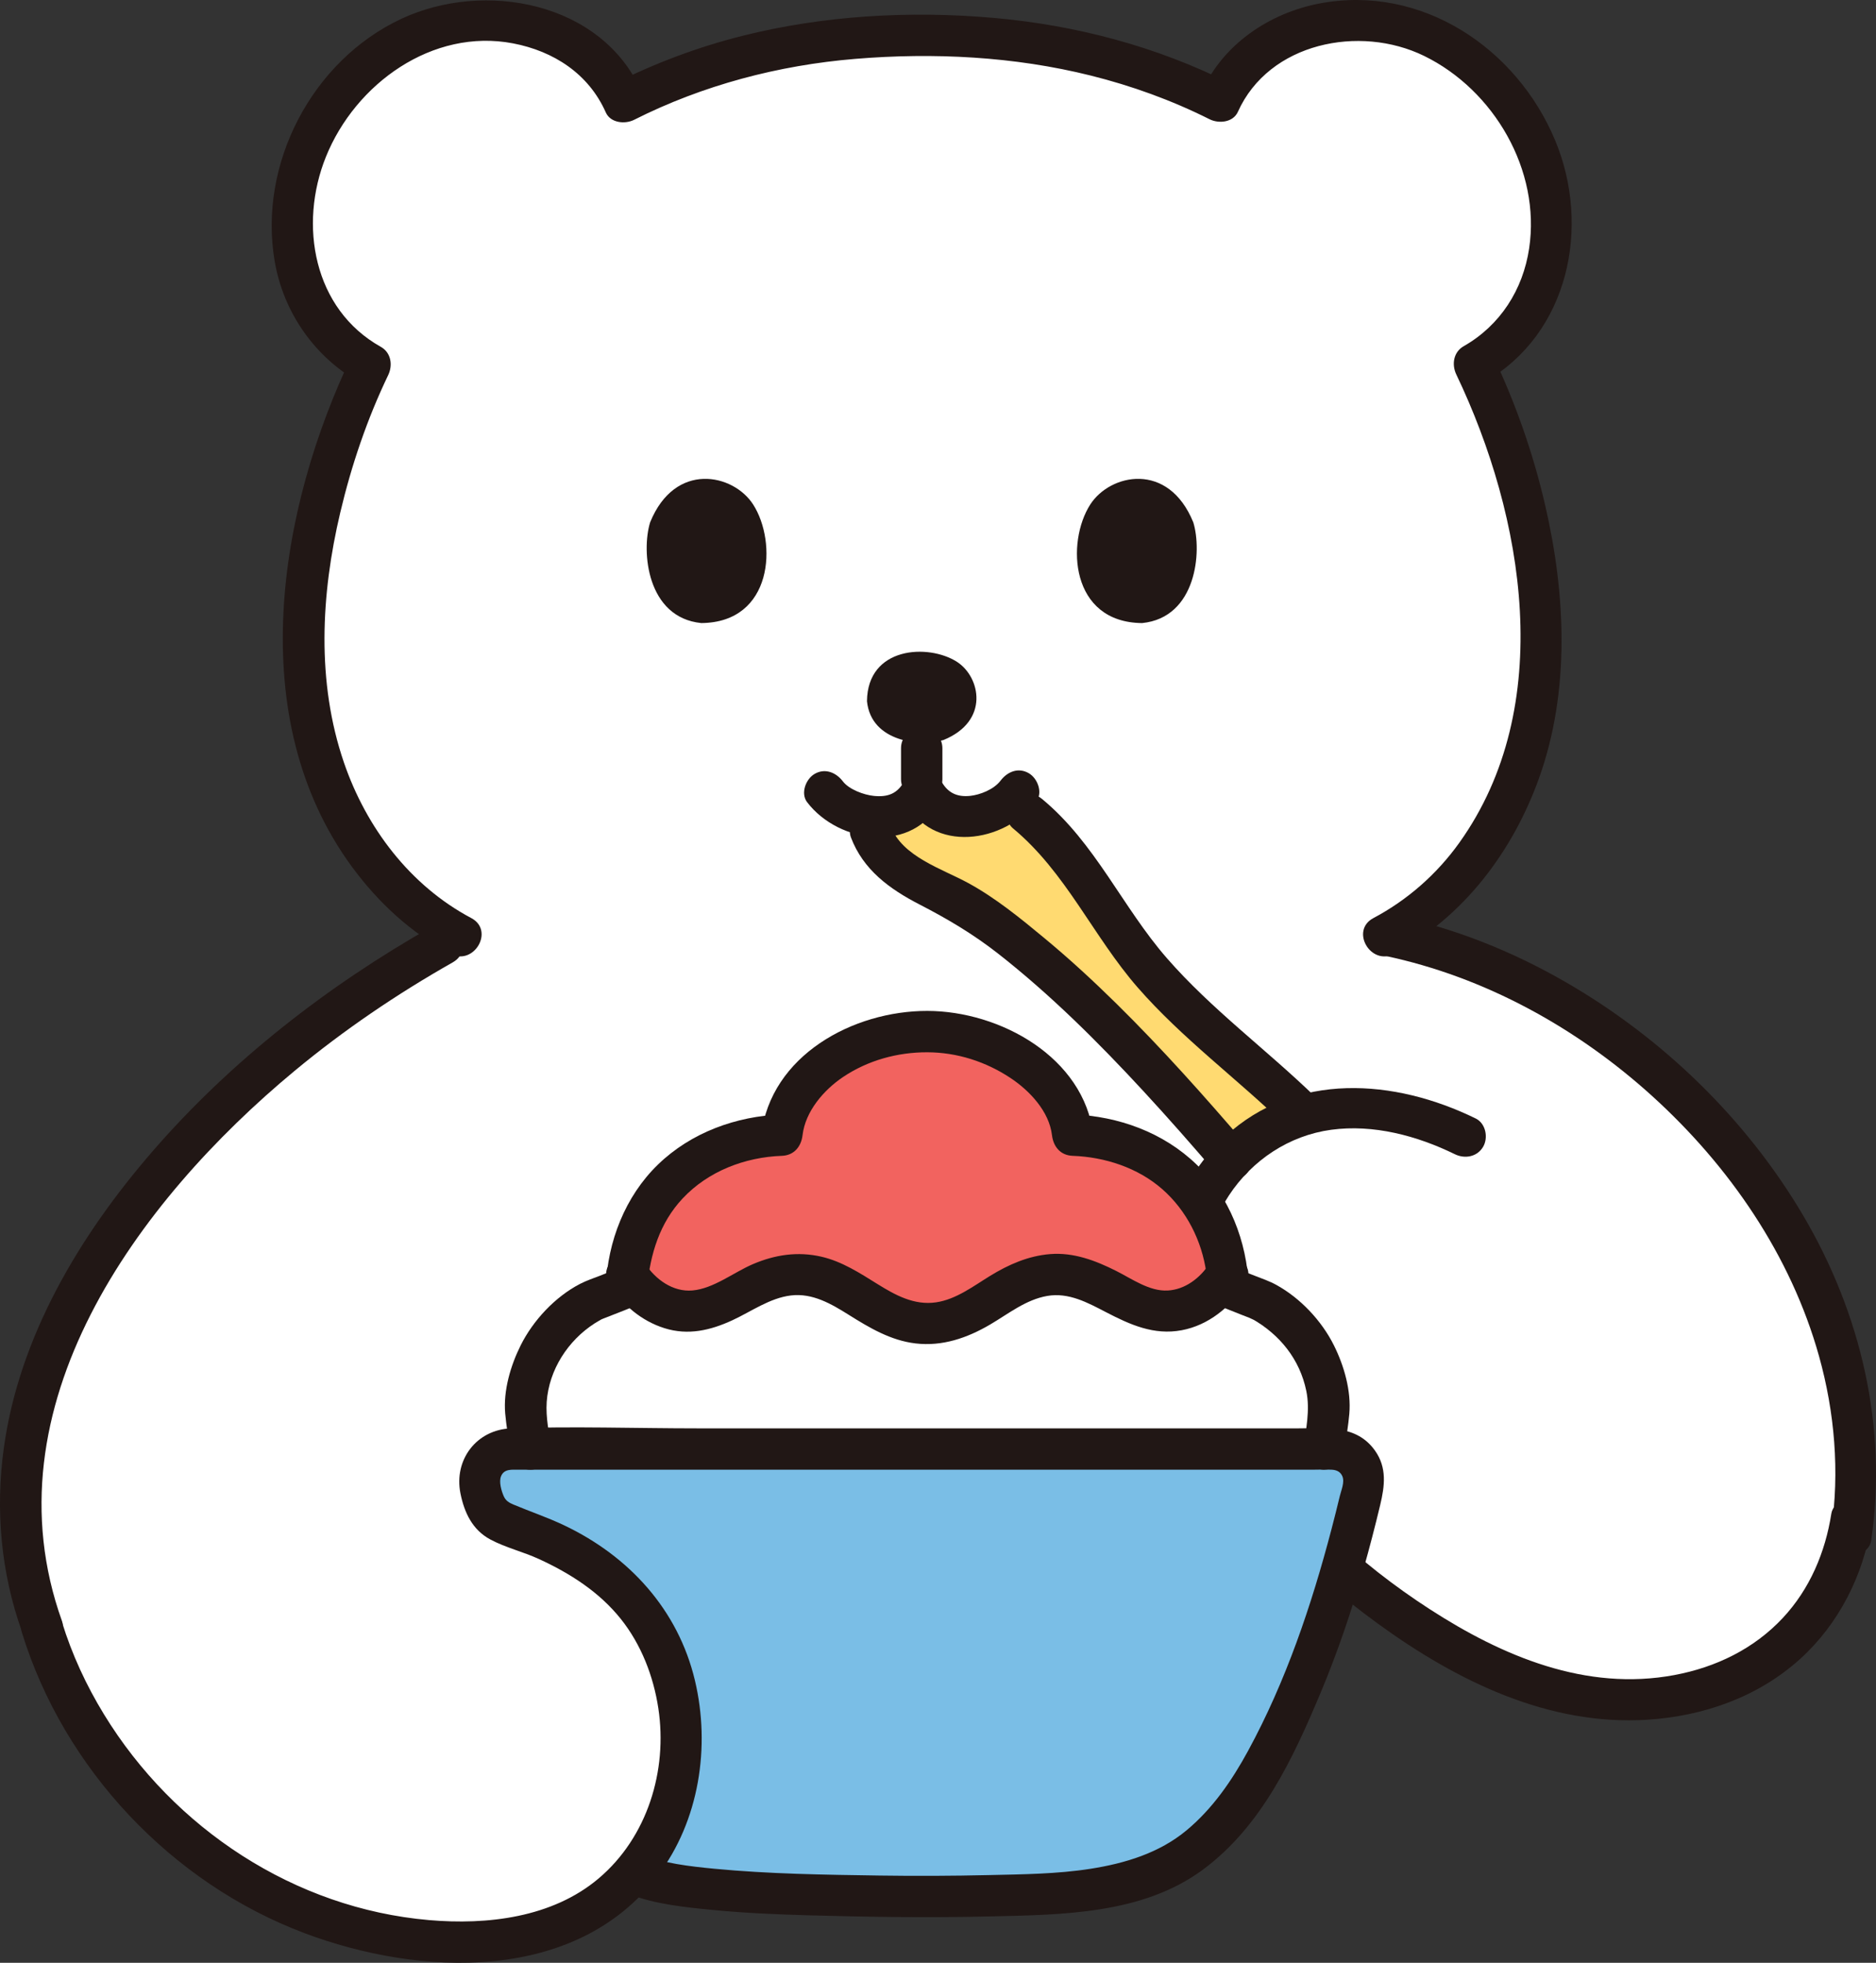 <?xml version="1.0" encoding="UTF-8"?><svg id="b" xmlns="http://www.w3.org/2000/svg" width="217.692" height="227.768" viewBox="0 0 217.692 227.768"><rect x="0" y="0" width="217.692" height="227.768" fill="#333333" stroke="none"/><defs><style>.d{fill:#fff;}.e{fill:none;}.f{fill:#7abee6;}.g{fill:#211715;}.h{fill:#ffda71;}.i{fill:#f2635f;}</style></defs><g id="c"><path class="d" d="M40.745,116.276c4.1-2.871,8.324-5.474,12.561-7.765-8.803-4.664-14.697-13.832-16.892-23.556-2.221-9.789-1.034-20.095,1.704-29.755,1.292-4.572,2.916-8.873,4.856-12.881-9.408-5.151-11.111-16.941-6.952-25.97,2.871-6.231,8.299-11.394,14.899-13.267,7.863-2.232,17.969.651,21.447,8.753,10.08-5.128,21.781-7.783,34.602-7.684h.118c12.77-.098,24.428,2.535,34.485,7.616,3.5-8.048,13.574-10.911,21.417-8.685,6.6,1.874,12.028,7.036,14.899,13.267,4.14,8.987,2.472,20.712-6.827,25.896,1.943,4.033,3.578,8.356,4.877,12.955,2.738,9.66,3.925,19.966,1.704,29.755-2.191,9.71-8.072,18.865-16.852,23.537,28.015,5.509,55.892,33.526,54.522,64.531-.257,1.691-.493,3.273-.493,3.273-1.246,8.358-6.42,15.439-14.275,18.732-8.082,3.389-17.952,2.676-25.889-.805-6.186-2.713-12.901-6.926-18.93-12.149.907-3.135,1.711-6.287,2.438-9.415.54-2.304-1.183-4.507-3.528-4.507,0,0-.402,0-.998,0l.57-4.326c0-3.753-1.33-7.383-4.212-10.247-.963-.957-2.078-1.834-3.314-2.525-.417-.233-4.173-1.598-4.177-1.735-.143-4.943-2.306-9.689-5.619-12.742-3.407-3.139-7.963-4.734-12.409-4.852-.35-3.601-3.015-6.817-6.304-8.901-3.123-1.979-6.736-3.115-10.567-3.115s-7.531,1.004-10.654,2.983c-3.289,2.084-5.867,5.431-6.217,9.033-4.446.118-9.003,1.714-12.409,4.852-3.314,3.053-5.477,7.799-5.619,12.742-.004.137-3.76,1.502-4.177,1.735-1.236.691-2.351,1.568-3.314,2.525-2.882,2.864-4.212,6.494-4.212,10.247l.571,4.325c-1.262.001-2.296.001-2.296.001-2.345,0-4.069,2.203-3.528,4.507.098.426.199.854.302,1.282.316,1.316,1.265,2.393,2.542,2.843,6.699,2.363,12.864,5.395,16.751,11.63,5.529,8.87,4.898,21.611-2.241,29.404-10.007,10.924-28.568,8.327-40.659,2.717-12.759-5.92-23.468-18.206-27.567-31.674v-.124c-9.835-27.125,10.683-54.828,35.87-72.462Z"/><path class="h" d="M151.297,129.352c-6.73-6.653-14.927-12.267-20.435-20.07-4.239-6.004-7.044-11.917-13.693-16.39-1.379,1.182-3.26,1.84-4.996,1.884-.655.017-1.289-.054-1.868-.217-1.376-.388-2.592-1.475-3.224-2.842-.632,1.368-1.848,2.454-3.224,2.842-.933.263-2.044.297-3.164.114.117,2.622,1.779,4.722,3.795,6.185,2.702,1.961,6.016,3.071,8.775,4.967,10.793,7.419,21.134,18.798,29.631,28.718,2.476-2.616,5.336-4.298,8.403-5.192Z"/><path class="g" d="M171.24,129.793c-9.398-4.602-20.889-5.468-29.059,2.07-4.434,4.091-6.962,9.771-7.492,15.736-.501,5.635,1.129,11.189,3.515,16.238,4.715,9.98,12.889,18.189,21.729,24.607,9.081,6.594,19.723,11.852,31.227,11.119,6.522-.415,12.854-2.637,17.739-7.063,4.447-4.029,7.315-9.664,8.237-15.567.2-1.279-.326-2.581-1.676-2.952-1.139-.313-2.751.388-2.952,1.676-.701,4.488-2.5,8.744-5.623,12.089-3.361,3.6-7.777,5.733-12.588,6.633-10.258,1.919-19.954-2.183-28.399-7.65-8.173-5.291-15.699-12.175-20.888-20.47-2.461-3.935-4.425-8.232-5.288-12.815-.947-5.031.064-10.44,2.881-14.72,2.7-4.102,6.983-6.958,11.871-7.622s9.958.687,14.345,2.835c1.164.57,2.596.315,3.284-.861.618-1.056.308-2.711-.861-3.284h0Z"/><path class="f" d="M154.632,168.153c2.35,0,4.07,2.2,3.53,4.51-1.84,7.94-4.19,16.04-7.44,23.63-3.13,7.3-6.98,15.52-14.06,19.74-6.11,3.64-14.23,3.75-21.47,3.95-.43.01-4.2.1-8.24.1s-7.81-.09-8.24-.1c-5.98-.16-19.43-.27-25.08-2.49l-.14-.12c6.77-7.83,7.28-20.26,1.85-28.96-3.89-6.23-10.05-9.27-16.75-11.63-1.28-.45-2.23-1.53-2.54-2.84-.11-.43-.21-.86-.31-1.28-.54-2.31,1.19-4.51,3.53-4.51h95.36Z"/><path class="d" d="M153.636,168.152l.571-4.323c0,1.438-.194,2.886-.571,4.323Z"/><path class="d" d="M146.682,151.052c1.234.693,2.345,1.57,3.314,2.529.357.357.693.724,1.009,1.111.316.377.602.775.867,1.173.214.326.418.673.602,1.009.275.489.51.989.714,1.499.173.428.316.877.449,1.315.377,1.346.571,2.733.571,4.14l-.571,4.323H61.569l-.571-4.313v-.01c0-1.234.143-2.457.449-3.64.092-.387.204-.775.336-1.162.153-.438.326-.877.52-1.295.173-.377.357-.744.561-1.101.622-1.081,1.397-2.111,2.345-3.049.969-.958,2.08-1.835,3.314-2.529.418-.235,4.181-1.601,4.181-1.733.01-.489.051-.969.102-1.448,2.172,3.467,6.098,5.129,9.514,3.875,3.865-1.428,6.822-4.201,11.033-3.814,4.67.438,7.179,3.905,11.584,5.272.846.265,1.754.387,2.661.387.918,0,1.825-.122,2.672-.387,4.405-1.366,6.913-4.833,11.584-5.272,4.211-.387,7.168,2.386,11.033,3.814,3.416,1.254,7.342-.408,9.514-3.865.02.133.031.275.041.408,0,.031.01.071.01.102.02.316.041.622.051.928.01.133,3.763,1.499,4.181,1.733Z"/><path class="d" d="M141.767,144.679c-.071-.255-.143-.51-.235-.755.092.255.173.5.235.755Z"/><path class="d" d="M141.533,143.925c-.092-.286-.194-.571-.306-.857.112.286.214.571.306.857Z"/><path class="d" d="M141.227,143.068c-.112-.275-.224-.551-.347-.826.122.265.245.551.347.826Z"/><path class="d" d="M140.554,141.539c.112.224.224.459.326.704-.102-.235-.214-.469-.326-.704Z"/><path class="d" d="M140.074,140.652c-.133-.245-.275-.489-.428-.724.153.235.296.479.428.724Z"/><path class="d" d="M139.595,139.846c-.143-.235-.296-.459-.459-.683.163.224.316.449.459.683Z"/><path class="d" d="M139.136,139.163c-.163-.245-.336-.479-.52-.704.184.224.357.459.52.704Z"/><path class="d" d="M138.066,137.797c-.184-.214-.377-.428-.581-.632.204.204.398.418.581.632Z"/><path class="d" d="M137.484,137.164c-.194-.204-.398-.398-.602-.591.204.194.408.387.602.591Z"/><path class="i" d="M124.473,131.729c4.446.112,9.004,1.713,12.41,4.843.204.194.408.387.602.591.204.204.398.418.581.632.194.214.377.438.551.663.184.224.357.459.52.704.163.224.316.449.459.683.02.031.041.051.051.082.153.235.296.479.428.724.173.286.326.581.479.887.112.235.224.469.326.704.122.275.235.551.347.826.112.286.214.571.306.857.092.245.163.5.235.755.306,1.03.52,2.111.632,3.202-2.172,3.457-6.098,5.119-9.514,3.865-3.865-1.428-6.822-4.201-11.033-3.814-4.67.438-7.179,3.905-11.584,5.272-.846.265-1.754.387-2.672.387-.908,0-1.815-.122-2.661-.387-4.405-1.366-6.913-4.833-11.584-5.272-4.211-.387-7.168,2.386-11.033,3.814-3.416,1.254-7.342-.408-9.514-3.875.479-4.415,2.529-8.535,5.516-11.298,3.406-3.13,7.964-4.731,12.41-4.843.347-3.61,2.926-6.954,6.22-9.034,3.12-1.978,6.822-2.988,10.656-2.988s7.444,1.142,10.564,3.12c3.283,2.08,5.955,5.292,6.302,8.902Z"/><path class="d" d="M62.864,156.63c-.204.357-.387.724-.561,1.101.173-.377.357-.744.561-1.101Z"/><path class="d" d="M61.783,159.026c-.133.387-.245.775-.336,1.162.092-.398.204-.775.336-1.162Z"/><path class="d" d="M60.998,163.839l.571,4.313c-.377-1.438-.571-2.886-.571-4.313Z"/><path class="g" d="M109.476,85.876c-2.543.786-8.387.292-8.871-4.505.055-6.343,7.123-6.698,10.44-4.571,2.716,1.741,3.833,6.879-1.569,9.076Z"/><path class="g" d="M75.441,60.615c-1.035,3.351-.385,11.05,5.936,11.688,8.357-.072,8.824-9.385,6.022-13.755-2.294-3.578-9.063-5.051-11.958,2.066Z"/><path class="g" d="M138.47,60.615c1.035,3.351.385,11.051-5.936,11.689-8.357-.073-8.825-9.385-6.023-13.756,2.294-3.578,9.063-5.051,11.958,2.067Z"/><path class="g" d="M93.662,93.093c3.702,4.854,12.386,6.018,15.492-.165h-4.145c3.122,6.216,11.558,4.923,15.24.086.786-1.032.162-2.685-.861-3.284-1.233-.721-2.496-.174-3.284.861s-2.391,1.644-3.522,1.764c-1.508.159-2.665-.329-3.429-1.85-.787-1.566-3.358-1.566-4.145,0-.824,1.64-2.023,2.012-3.606,1.855-1.152-.115-2.876-.745-3.596-1.689-.785-1.029-2.068-1.572-3.284-.861-1.013.593-1.652,2.247-.861,3.284h0Z"/><path class="g" d="M104.555,86.807v3.628c0,.615.268,1.262.703,1.697.416.416,1.099.73,1.697.703.621-.028,1.264-.232,1.697-.703s.703-1.047.703-1.697v-3.628c0-.615-.268-1.262-.703-1.697-.416-.416-1.099-.73-1.697-.703-.621.028-1.264.232-1.697.703s-.703,1.047-.703,1.697h0Z"/><path class="g" d="M161.792,110.683c8.05-4.27,13.759-11.902,16.796-20.38,3.623-10.116,3.107-21.299.724-31.631-1.404-6.087-3.483-12.003-6.177-17.638l-.861,3.284c9.785-5.583,12.347-18.027,8.197-28.003-4.485-10.782-15.555-18.15-27.34-15.914-5.776,1.096-11.182,4.702-13.631,10.156l3.284-.861c-8.617-4.32-17.96-6.788-27.55-7.625-9.684-.845-19.661-.279-29.101,2.093-5.182,1.302-10.207,3.193-14.976,5.6l3.284.861C69.808.177,56.177-2.308,46.57,2.185c-10.392,4.86-16.628,16.888-14.694,28.145,1.019,5.928,4.636,11.121,9.886,14.062l-.861-3.284c-8.641,17.992-12.692,42.226-.098,59.428,3.054,4.171,6.878,7.716,11.462,10.147,2.727,1.447,5.156-2.695,2.423-4.145-7.109-3.771-12.191-10.501-14.777-18.047-3.202-9.345-2.675-19.507-.43-29.003,1.299-5.493,3.119-10.867,5.564-15.958.553-1.152.344-2.609-.861-3.284-7.821-4.382-9.547-14.162-6.363-22.054,3.423-8.484,12.369-14.943,21.706-13.16,4.726.903,8.783,3.535,10.768,8.013.547,1.235,2.234,1.391,3.284.861,7.974-4.025,16.768-6.338,25.658-7.073,9.114-.754,18.449-.282,27.336,1.936,4.769,1.19,9.393,2.866,13.787,5.069,1.063.533,2.726.382,3.284-.861,3.608-8.036,14.133-10.143,21.609-6.489,8.108,3.963,13.545,13.275,12.19,22.332-.719,4.804-3.356,8.934-7.593,11.352-1.193.68-1.416,2.122-.861,3.284,7.884,16.49,11.667,38.518.34,54.352-2.601,3.636-6.014,6.636-9.961,8.73-2.73,1.448-.307,5.593,2.423,4.145h0Z"/><path class="g" d="M50.112,107.534c-12.082,6.844-23.331,15.582-32.437,26.1-8.437,9.745-15.449,21.451-17.233,34.408-.991,7.196-.334,14.481,2.117,21.334.436,1.22,1.636,2.038,2.952,1.676,1.18-.324,2.115-1.726,1.676-2.952-8.878-24.826,8.761-48.708,27.005-63.84,5.714-4.739,11.884-8.924,18.342-12.582,2.688-1.523.272-5.671-2.423-4.145h0Z"/><path class="g" d="M70.734,149.082c1.528,2.341,3.667,4.191,6.361,5.042,2.753.869,5.349.257,7.891-.917,2.192-1.012,4.34-2.583,6.794-2.878,2.501-.3,4.673.971,6.705,2.245,2.413,1.513,4.875,2.982,7.759,3.322,3.108.366,5.991-.633,8.642-2.187,2.127-1.247,4.144-2.892,6.636-3.324,2.473-.429,4.673.768,6.792,1.87,2.82,1.466,5.576,2.72,8.82,2.109,3.103-.584,5.642-2.685,7.336-5.273s-2.458-5-4.145-2.423c-1.075,1.641-2.798,2.978-4.819,3.087-2.122.115-4.135-1.341-5.953-2.257-2.404-1.212-4.959-2.191-7.702-1.968-2.532.206-4.808,1.209-6.951,2.522-1.95,1.195-3.941,2.727-6.263,3.074-2.541.38-4.744-.833-6.822-2.126-2.047-1.274-4.104-2.614-6.486-3.166-2.76-.64-5.41-.234-7.984.871-2.22.953-4.538,2.825-6.986,3.043-2.266.202-4.296-1.276-5.481-3.091-1.682-2.577-5.84-.174-4.145,2.423h0Z"/><path class="g" d="M156.038,168.148c.178-1.351.417-2.708.536-4.065.236-2.687-.605-5.603-1.797-7.986-1.426-2.851-3.896-5.474-6.701-7.008-.792-.433-1.664-.731-2.504-1.058-.48-.187-.959-.376-1.438-.566-.386-.153.058-.052-.064-.025-.262.057-.611-.702.131.183l.703,1.697c-.211-5.247-2.237-10.49-6.049-14.181-3.846-3.724-9.083-5.621-14.38-5.814l2.4,2.4c-1.076-9.044-10.846-14.405-19.272-14.416-8.607-.011-18.18,5.167-19.272,14.416l2.4-2.4c-5.297.192-10.534,2.09-14.38,5.814-3.812,3.691-5.838,8.933-6.049,14.181l.703-1.697c.454-.311.561-.401.322-.271l-.118.056c-.181.079-.194.085-.038.019.176-.074.143-.061-.099.038-.478.192-.958.379-1.438.566-.771.301-1.585.571-2.321.952-2.884,1.493-5.439,4.226-6.884,7.115-1.179,2.357-2.039,5.271-1.804,7.932.121,1.376.363,2.75.544,4.12.17,1.285.982,2.4,2.4,2.4,1.165,0,2.571-1.106,2.4-2.4-.238-1.806-.658-3.657-.528-5.482.264-3.707,2.465-7.115,5.568-9.104.276-.177.563-.332.846-.494-.251.143-.235.093.135-.051.635-.246,1.27-.494,1.903-.745,1.534-.608,3.025-1.029,3.208-2.954.361-3.798,1.438-7.395,4.112-10.248,2.97-3.168,7.225-4.791,11.516-4.947,1.412-.051,2.243-1.067,2.4-2.4.327-2.771,2.469-5.249,4.702-6.748,2.881-1.934,6.312-2.876,9.769-2.868s6.805,1.083,9.683,3c2.208,1.47,4.461,3.859,4.789,6.616.158,1.327.973,2.348,2.4,2.4,3.742.136,7.563,1.377,10.409,3.876,2.81,2.468,4.583,5.985,5.099,9.68.159,1.141-.057,2.441.824,3.335.458.465,1.067.669,1.655.913.526.218,1.056.425,1.586.632.318.124.636.247.954.372.234.092.832.416.298.112,3.218,1.83,5.528,4.691,6.285,8.354.466,2.255-.051,4.502-.347,6.748-.17,1.287,1.225,2.4,2.4,2.4,1.438,0,2.23-1.109,2.4-2.4h0Z"/><path class="e" d="M158.232,172.073c.073-1.01-.263-1.955-.884-2.669.62.714.956,1.66.884,2.669Z"/><path class="e" d="M137.484,217.495c-.129.051-.266.086-.396.135.129-.048.255-.1.383-.15.004.005.008.01.013.015Z"/><path class="e" d="M123.22,219.852c.274-.011.549-.024.824-.037-.275.013-.549.026-.824.037Z"/><path class="e" d="M56.583,176.126s.003.001.005.002c-.023-.094-.049-.188-.072-.282.023.093.045.187.068.28Z"/><path class="e" d="M130.295,219.271c.295-.042.588-.087.881-.134-.293.047-.586.093-.881.134Z"/><path class="e" d="M127.784,219.56c.288-.027.576-.053.863-.084-.288.031-.575.057-.863.084Z"/><path class="e" d="M125.451,219.739c.35-.021.7-.046,1.051-.072-.351.026-.7.051-1.051.072Z"/><path class="e" d="M132.577,218.885c.34-.068.678-.143,1.014-.22-.337.077-.673.152-1.014.22Z"/><path class="e" d="M134.75,218.375c.262-.071.525-.138.783-.216-.258.078-.521.145-.783.216Z"/><path class="e" d="M136.653,216.032c-6.106,3.642-14.223,3.744-21.458,3.95-.019,0-.053.001-.085.002.032,0,.065-.002.084-.002,7.24-.204,15.356-.306,21.464-3.946,7.087-4.221,10.931-12.44,14.061-19.741,2.719-6.349,4.798-13.048,6.487-19.714-1.69,6.665-3.768,13.368-6.49,19.715-3.131,7.301-6.972,15.514-14.064,19.736Z"/><path class="e" d="M56.9,169.059c-.928.818-1.421,2.093-1.173,3.426-.244-1.333.247-2.607,1.173-3.426Z"/><path class="e" d="M118.419,219.996c-1.288.028-4.381.088-7.65.088-3.095,0-6.027-.054-7.425-.084,1.399.029,4.333.079,7.424.079,3.265,0,6.361-.056,7.65-.084Z"/><path class="e" d="M119.987,219.956c-.326.009-.658.018-.979.027-.025,0-.063.001-.11.003.047-.001.085-.002.11-.003.323-.009.651-.018.978-.027Z"/><path class="e" d="M120.397,219.945c.381-.011.767-.022,1.153-.034-.389.012-.769.023-1.153.034Z"/><path class="f" d="M126.502,219.668c.427-.031.855-.068,1.282-.107-.427.04-.855.075-1.282.107Z"/><path class="f" d="M102.614,219.985c.136.003.385.009.731.016-.345-.007-.594-.013-.731-.016Z"/><path class="f" d="M118.419,219.996c.211-.005.372-.008.479-.011-.107.003-.268.006-.479.011Z"/><path class="f" d="M124.044,219.815c.468-.022.938-.047,1.408-.076-.471.029-.94.054-1.408.076Z"/><path class="f" d="M119.987,219.956c.136-.004.273-.008.41-.011-.138.004-.273.008-.41.011Z"/><path class="f" d="M121.55,219.911c.552-.017,1.11-.037,1.67-.059-.561.023-1.118.042-1.67.059Z"/><path class="f" d="M128.648,219.477c.551-.059,1.1-.129,1.647-.206-.547.077-1.096.147-1.647.206Z"/><path class="f" d="M55.727,172.485c.011.059.006.117.02.177.246,1.059.503,2.121.768,3.184-.262-1.061-.525-2.128-.768-3.187-.014-.059-.009-.116-.02-.174Z"/><path class="f" d="M158.232,172.073c-.014.195-.022.389-.068.586-.303,1.304-.625,2.613-.957,3.922.332-1.309.654-2.617.957-3.92.046-.198.054-.393.068-.589Z"/><path class="f" d="M131.175,219.137c.471-.076.938-.16,1.402-.252-.464.092-.932.176-1.402.252Z"/><path class="f" d="M133.591,218.664c.39-.089.775-.186,1.158-.29-.383.104-.769.2-1.158.29Z"/><path class="f" d="M59.275,168.152h95.361c1.102,0,2.055.497,2.712,1.252-.657-.757-1.612-1.257-2.716-1.257H59.28c-.927,0-1.749.352-2.38.911.631-.556,1.451-.906,2.375-.906Z"/><path class="f" d="M135.533,218.159c.528-.159,1.045-.339,1.556-.529-.511.191-1.028.37-1.556.529Z"/><path class="g" d="M2.561,189.5c4.872,15.768,17.318,28.997,32.745,34.818,13.34,5.034,31.497,5.891,41.021-6.663,4.816-6.348,6.134-14.974,4.315-22.638-1.951-8.221-7.642-14.429-15.172-18.011-1.92-.913-3.921-1.587-5.876-2.407-.515-.216-.901-.434-1.139-.973-.268-.607-.581-1.663-.313-2.32.356-.873,1.244-.755,2.003-.755h9.618c9.899,0,19.797,0,29.696,0h12.234c9.642,0,19.285,0,28.927,0,3.871,0,7.742,0,11.613,0,.769,0,1.55-.041,2.318,0,.525.028.992.222,1.217.755.291.689-.132,1.623-.292,2.289-.308,1.282-.628,2.561-.963,3.836-2.32,8.848-5.301,17.685-9.686,25.744-1.872,3.439-4.109,6.704-7.142,9.225-3.171,2.637-7.143,3.834-11.154,4.462-3.883.608-7.866.639-11.788.729-4.234.097-8.469.115-12.703.053-6.377-.094-12.786-.181-19.138-.788-2.899-.277-5.894-.63-8.632-1.677-1.211-.463-2.633.512-2.952,1.676-.372,1.352.461,2.487,1.676,2.952,3.072,1.175,6.487,1.515,9.736,1.832,3.698.361,7.413.515,11.126.62,6.988.198,13.976.294,20.966.13,8.345-.195,17.737-.233,24.752-5.419,6.8-5.027,10.452-12.877,13.642-20.469,1.972-4.692,3.607-9.515,5-14.408.703-2.468,1.345-4.952,1.942-7.447.531-2.217.799-4.343-.606-6.317-2.16-3.035-5.673-2.578-8.9-2.578h-69.654c-7.211,0-14.474-.256-21.682,0-4.013.142-6.667,3.643-5.885,7.545.448,2.232,1.39,4.243,3.485,5.359,1.763.939,3.794,1.419,5.616,2.256,3.614,1.66,7.015,3.827,9.519,6.97,2.358,2.96,3.777,6.63,4.342,10.352,1.098,7.237-1.274,14.972-6.932,19.754-5.376,4.544-12.914,5.413-19.681,4.827-15.585-1.35-29.599-10.609-37.707-23.865-2.063-3.373-3.718-6.947-4.885-10.725-.909-2.942-5.544-1.687-4.629,1.276h0Z"/><path class="g" d="M217.135,178.778c1.911-13.167-1.179-26.338-7.907-37.749-6.593-11.181-16.317-20.584-27.546-27.061-6.108-3.523-12.757-6.214-19.664-7.672-3.013-.636-4.302,3.99-1.276,4.629,11.568,2.441,22.272,8.365,30.997,16.282,8.94,8.112,16.074,18.47,19.342,30.168,1.821,6.519,2.4,13.413,1.426,20.127-.186,1.281.317,2.579,1.676,2.952,1.128.31,2.765-.385,2.952-1.676h0Z"/><path class="g" d="M98.738,97.164c1.424,3.775,4.49,6.003,7.964,7.794,3.239,1.67,6.223,3.436,9.1,5.688,6.091,4.77,11.603,10.264,16.848,15.937,2.92,3.158,5.756,6.394,8.555,9.66.844.985,2.527.867,3.394,0,.976-.976.846-2.407,0-3.394-4.831-5.635-9.773-11.186-15.063-16.397-2.675-2.634-5.438-5.181-8.329-7.577-2.793-2.315-5.692-4.686-8.889-6.424-3.013-1.639-7.624-3.041-8.952-6.563-.457-1.212-1.62-2.042-2.952-1.676-1.163.32-2.136,1.733-1.676,2.952h0Z"/><path class="g" d="M117.543,96.123c6.136,5.08,9.306,12.544,14.474,18.467s11.561,10.608,17.191,16.067c2.219,2.152,5.617-1.239,3.394-3.394-5.63-5.459-12.019-10.14-17.191-16.067s-8.307-13.362-14.474-18.467c-.998-.826-2.417-.977-3.394,0-.851.851-1.003,2.564,0,3.394h0Z"/></g></svg>